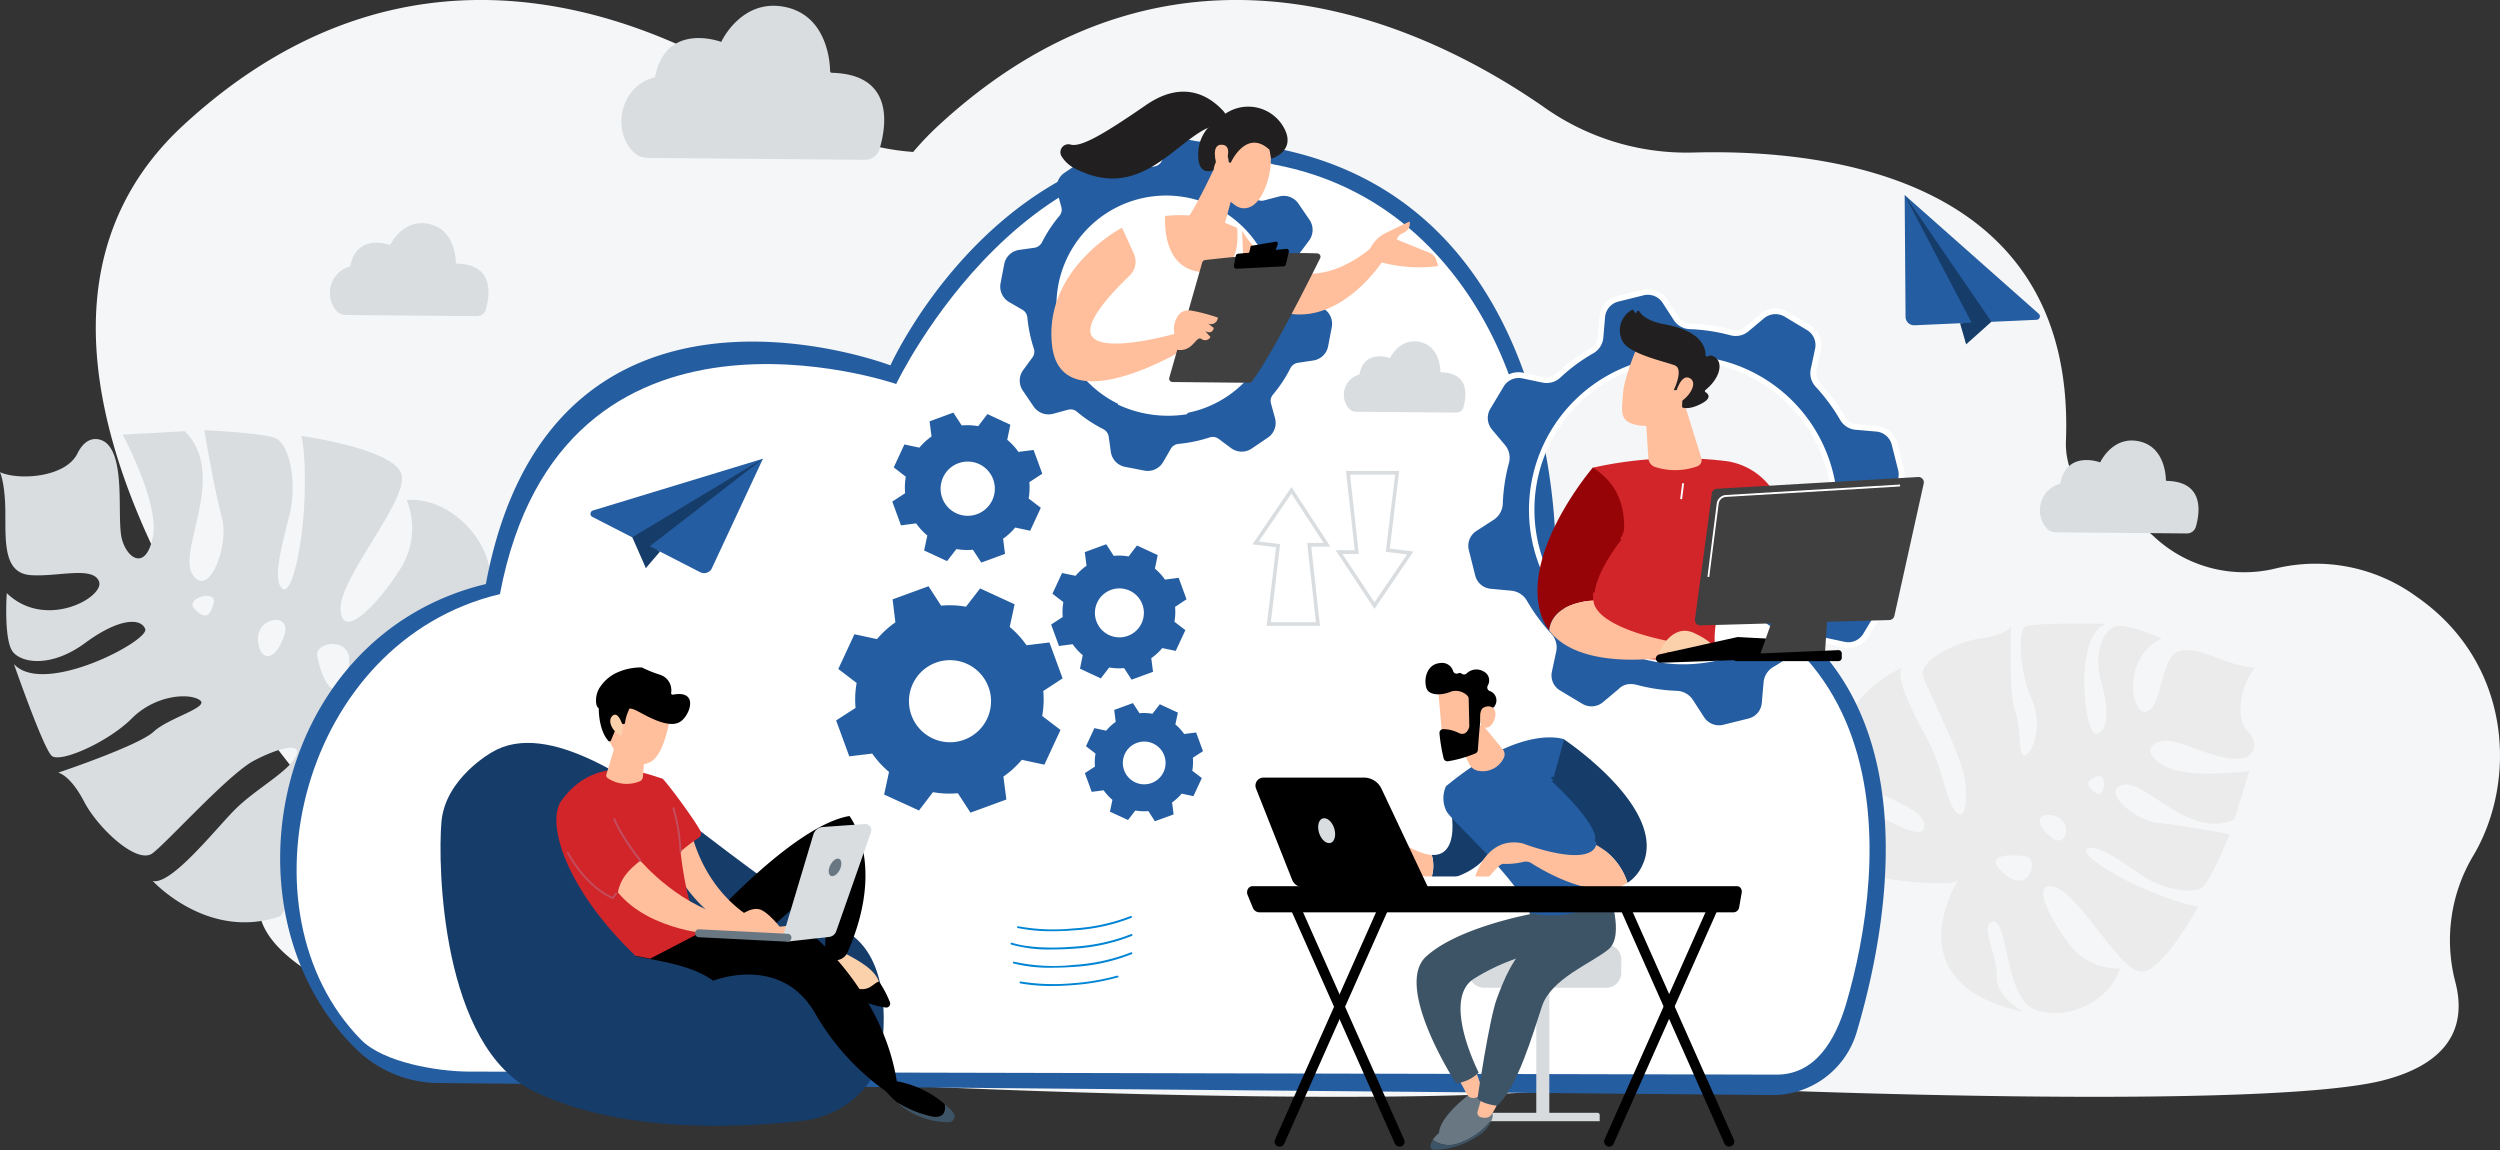 <svg xmlns="http://www.w3.org/2000/svg" width="439.116" height="202" viewBox="0 0 439.116 202">
  <rect x="0" y="0" width="439.116" height="202" fill="#333333" stroke="none"/>
  <g id="cloud-enablement" transform="translate(37.995 -0.042)">
    <path id="Path_6907" data-name="Path 6907" d="M313.128,94.247a23.2,23.2,0,0,0,21.4,5.647,30.037,30.037,0,0,1,24.652,4.863c17.01,11.721,17.772,32.585,10.13,45.493a28.968,28.968,0,0,0-3.227,22.186c1.748,6.566.291,13.939-12.393,17.3-25.638,6.835-166.331.09-184.3-2.958s-85.026-19.856-42.49-42.311c0,0-73.731-79.6-27.072-122.519,42.244-38.86,86.281-17.01,106.45-2.913a43.289,43.289,0,0,0,25.951,7.8c23.6-.65,67.254,4.37,65.484,50.6A13.605,13.605,0,0,0,307.324,91,14.459,14.459,0,0,1,313.128,94.247Z" transform="translate(-105.524 0)" fill="#f5f6f7"/>
    <path id="Path_7144" data-name="Path 7144" d="M313.128,94.247a23.2,23.2,0,0,0,21.4,5.647,30.037,30.037,0,0,1,24.652,4.863c17.01,11.721,17.772,32.585,10.13,45.493a28.968,28.968,0,0,0-3.227,22.186c1.748,6.566.291,13.939-12.393,17.3-25.638,6.835-166.331.09-184.3-2.958s-85.026-19.856-42.49-42.311c0,0-73.731-79.6-27.072-122.519,42.244-38.86,86.281-17.01,106.45-2.913a43.289,43.289,0,0,0,25.951,7.8c23.6-.65,67.254,4.37,65.484,50.6A13.605,13.605,0,0,0,307.324,91,14.459,14.459,0,0,1,313.128,94.247Z" transform="translate(27.168)" fill="#f5f6f7"/>
    <path id="Path_6908" data-name="Path 6908" d="M1175.341,514.723c4.034-.964,11.586,9.726,19.587,6.051l2.622-8.471s-10.981,1.546-15.172-1.031-1.681-4.549,1.3-4.236,10.533,4.549,13.693,2.622c0,0,2.488-1.546-.112-4.325s-.695-9.166,1.367-11.228c0,0-1.7.157-5.715-1.3s-7.956-3.227-9.547.291-1.838,8.74-4.213,8.807-3.922-9.569,3-12.886c0,0-6.208-2.8-8.2-2.084s-3.944,4.46-2.331,10.085.672,8.673-1.12,8.7-4.012-16.942,1.838-19.273c0,0-12.707-.269-14.119.493s-.964,8.2,1.031,12.55.583,8.919-.919,9.973-.807-5.02-1.927-7.732-.739-14.769-.739-14.769-.852,1.479-5.154,2.017-11.071,3.967-10.286,6.566,6.835,14.163,7.351,18.22.045,7.44-1.569,5.692-2.353-7.015-3.989-10.623-6.992-12.348-5.513-14.634c0,0-10.8,4.37-11.026,15.284a22.641,22.641,0,0,0,8.2,7.216c5,2.331,6.97,3.541,6.768,5.446s-3.631.269-6.678-1.277-10.264-4.975-10.869-7.508c0,0,.605,16.472,11.743,17.973,10.443,1.412,11.653.269,11.766.112-.359.583-11.362,18.309,11.519,23.173,0,0-4.908-2.577-4.751-6.275s-3.2-9.368-.583-9.592,1.995,13.245,7.239,15.4,13.2-1.165,14.948-7.171a10.692,10.692,0,0,1-8.7-4.056c-3.518-4.482-7.059-11.519-2.734-10.264s11.317,14.544,15.1,14.881,10.13-11.474,10.13-11.474-1.995-.022-8.247-2.555-12.819-6.678-11.183-7.575,5.76,2.129,9.524,4.684,9.592,3.608,11.048,1.681,4.415-8.9,4.415-8.9-8.628-1.636-12.617-1.995S1171.307,515.686,1175.341,514.723Zm-20.618,15.8c-4.236-3.474.381-3.72,3.541-3.227C1160.662,527.676,1158.958,534,1154.723,530.522Zm8.113-6.521c-2.846-2.241-2.6-4.1-.583-4.011,4.639.179,3.429,6.253.583,4.011Zm7.754-7.866c-1.614-1.121-1.95-1.972.09-2.846S1172.2,517.255,1170.59,516.135Z" transform="translate(-840.456 -376.828)" fill="#ebebeb"/>
    <path id="Path_6909" data-name="Path 6909" d="M33.762,295.314c-2.846-4.258,6.275-17.57-1.412-25.234l-10.914.605s6.521,12.012,5.311,17.973-4.527,3.877-5.446.314.74-14.119-2.869-16.942c0,0-2.869-2.2-4.953,1.995S3.172,278.752-.1,277.273c0,0,.919,1.9.941,7.171S.572,295.022,5.3,295.358s10.914-1.636,11.99,1.1-9.39,8.65-16.2,2.062c0,0-.583,8.382,1.121,10.376s6.858,2.644,12.662-1.636,9.726-4.482,10.533-2.443-17.839,11.9-23.06,6.163c0,0,5.154,14.791,6.634,16.113s9.905-2.4,14.074-6.566,10.062-4.5,11.922-3.227-5.446,3.093-8.09,5.558-16.763,7.194-16.763,7.194,2.084.359,4.549,5.087,9.323,11.093,12.012,9.076S40.1,330.229,44.587,327.9s8.583-3.272,7.239-.628-7.082,5.715-10.555,9.166-11.25,13.4-14.544,12.64c0,0,9.681,10.6,22.411,6.185,0,0,4.258-5.8,4.841-12.572s1.1-9.569,3.384-10.174c2.286-.583,1.86,4.079,1.389,8.27s-1.345,14.007-4.011,15.777c0,0,18.78-7.776,15.732-21.29-2.846-12.684-4.706-13.581-4.93-13.648.829.179,26.041,5.267,21.828-23.262,0,0-.852,6.768-5.222,8.18s-9.435,7.709-10.824,4.773,14.432-8,14.7-14.97-7.037-14.769-14.7-14.186a13.173,13.173,0,0,1-.941,11.81c-3.675,6.006-10.264,13.088-10.667,7.552S71.681,282.2,70.426,277.676s-17.615-6.768-17.615-6.768.829,2.331.583,10.623-2.219,17.7-3.944,16.158-.022-7.575,1.322-13.021.067-12.64-2.8-13.491S35.779,269.9,35.779,269.9s1.815,10.69,3.115,15.441S36.608,299.549,33.762,295.314Zm27.117,17.032c-2.2,6.387-4.482,1.143-5.244-2.712-.605-2.936,7.44-3.653,5.244,2.712Zm-11-6.566c-1.367,4.258-3.631,4.751-4.392,2.4-1.815-5.423,5.737-6.656,4.392-2.4ZM37.438,300.2c-.583,2.353-1.434,3.093-3.339,1.121s3.922-3.474,3.339-1.121Z" transform="translate(-37.895 -194.296)" fill="#d9dde0"/>
    <path id="Path_6910" data-name="Path 6910" d="M276.149,183.826a1.784,1.784,0,0,1-1.748-1.77c-.179-9.905-3.272-59.052-46.569-69.338-48.205-11.429-70.257,37.583-70.257,37.583S97.94,127.441,86.511,188.712c-37.4,8.964-47.107,57.8-22.792,81.664a20.906,20.906,0,0,0,14.455,5.984l234.19,2.107A15.41,15.41,0,0,0,327.29,267.44C334.6,242.766,344.188,185.44,276.149,183.826Z" transform="translate(-39.168 -86.084)" fill="#255da1"/>
    <path id="Path_6911" data-name="Path 6911" d="M296.711,204.388c-.964-.022-5.575.964-5.575,0,5.575-20.07-6.318-63.555-44.228-70.616-42.37-11.893-66.427,38.538-66.427,38.538s-58.779-20.3-69.6,36.91C75.851,217.511,64.336,265,86.5,287.5c3.877,3.944,13.243,5.538,18.778,5.583l229.717.533c6.88.067,10.412-5.9,12.362-12.493C354.237,257.638,360.2,205.912,296.711,204.388Z" transform="translate(-61.066 -104.821)" fill="#fff"/>
    <path id="Path_6912" data-name="Path 6912" d="M635.592,766.5a30.591,30.591,0,0,1-5.535-.448.168.168,0,0,1,.022-.336h.022a36.531,36.531,0,0,0,9.211.291,39.288,39.288,0,0,0,7.732-1.322.2.2,0,0,1,.224.112.157.157,0,0,1-.09.2h-.045a38.386,38.386,0,0,1-7.8,1.345C638.057,766.451,636.8,766.5,635.592,766.5Z" transform="translate(-488.813 -593.274)" fill="#0084d4"/>
    <path id="Path_6913" data-name="Path 6913" d="M631.583,749.128a25.9,25.9,0,0,1-6.79-.74.16.16,0,0,1-.112-.2h0a.16.16,0,0,1,.2-.112h0a32.055,32.055,0,0,0,10.4.56,33.055,33.055,0,0,0,10.13-2.2.171.171,0,1,1,.134.314,32.917,32.917,0,0,1-10.242,2.241C634.025,749.084,632.77,749.128,631.583,749.128Z" transform="translate(-484.759 -579.112)" fill="#0084d4"/>
    <path id="Path_6914" data-name="Path 6914" d="M630.141,734.828a24.494,24.494,0,0,1-7.149-.852.16.16,0,0,1-.112-.2.2.2,0,0,1,.2-.134h.022c2.376.784,6.409,1.053,10.8.695a33.057,33.057,0,0,0,10.13-2.2.171.171,0,1,1,.134.314,32.916,32.916,0,0,1-10.242,2.241C632.606,734.784,631.351,734.828,630.141,734.828Z" transform="translate(-483.362 -568.016)" fill="#0084d4"/>
    <path id="Path_6915" data-name="Path 6915" d="M634.121,720.606a28.756,28.756,0,0,1-6.028-.56.16.16,0,0,1-.112-.2.147.147,0,0,1,.179-.112,34.615,34.615,0,0,0,9.681.381,32.947,32.947,0,0,0,10.062-2.174.164.164,0,0,1,.224.09h0a.174.174,0,0,1-.067.224h0a32.878,32.878,0,0,1-10.174,2.2C636.586,720.561,635.331,720.606,634.121,720.606Z" transform="translate(-487.32 -556.999)" fill="#0084d4"/>
    <path id="Path_6916" data-name="Path 6916" d="M185.1,583.937s-8.2,4.527-8.875,12.214-.045,39.577,16.382,47.421,38.165,6.029,46.5,5.177,12.931-6.521,13.962-10.421,2.689-18.4-6.051-23.083S229.068,603.39,219.88,596.42,194.915,578.043,185.1,583.937Z" transform="translate(-136.68 -451.772)" fill="#163c6a"/>
    <path id="Path_6917" data-name="Path 6917" d="M472.488,741.2s-2.219.112-2.488,4.661a26.343,26.343,0,0,0,12.057,5.692c.515.09-.717-3.541-.919-4.034C480.264,745.167,477.44,743.665,472.488,741.2Z" transform="translate(-364.748 -575.06)" fill="#fad1ab"/>
    <path id="Path_6918" data-name="Path 6918" d="M368.544,657.013H373.2s14.32-15.822,23.71-17.413c0,0,6.544,8.337-.336,23.934a2.27,2.27,0,0,1-3.25,1.076,1.81,1.81,0,0,1-.74-.9l.56-13.312s-12.214,10.69-14.343,12.752S365.877,663.96,368.544,657.013Z" transform="translate(-285.702 -496.229)"/>
    <path id="Path_6919" data-name="Path 6919" d="M532.893,850.991a17.479,17.479,0,0,0-9.569-4.191l-1.524.941a15.465,15.465,0,0,0,2.734,2.936,19.659,19.659,0,0,0,6.23,2.51C532.8,853.433,533.095,852.223,532.893,850.991Z" transform="translate(-404.939 -656.995)"/>
    <path id="Path_6920" data-name="Path 6920" d="M481.138,761.153c-1.21.381-1.726,2.107-4.8.964a26.282,26.282,0,0,1-6.275-3.317c-.022.224-.045.448-.067.695,0,0,5.4,5.154,12.326,6.23a.684.684,0,0,0,.784-.583.665.665,0,0,0-.045-.359A18.232,18.232,0,0,0,481.138,761.153Z" transform="translate(-364.748 -588.716)"/>
    <path id="Path_6921" data-name="Path 6921" d="M543.838,865.87a12.987,12.987,0,0,0-1.479-1.457c.2,1.233-.09,2.465-2.129,2.2A19.151,19.151,0,0,1,534,864.1a13.428,13.428,0,0,0,9.076,3.474,1.043,1.043,0,0,0,1.008-1.053A.977.977,0,0,0,543.838,865.87Z" transform="translate(-414.405 -670.418)" fill="#3d5466"/>
    <path id="Path_6922" data-name="Path 6922" d="M338.29,732.3l21.85.247s12.483,10.331,14.724,26.063c0,0,.381,1.165-1.882,1.345a43.2,43.2,0,0,1-12.46-13.648c-6.028-10.667-17.973-5.849-17.973-5.849-3.922-2.824-9.48-3.406-13.648-4.348Z" transform="translate(-255.269 -568.155)"/>
    <path id="Path_6923" data-name="Path 6923" d="M359.694,653.8s2.353,11.788,13.872,16.449l4.1-.493.964,1.546-9.614.314a26.235,26.235,0,0,1-12.572-12.124C356.287,659.2,353.89,654.248,359.694,653.8Z" transform="translate(-276.158 -507.247)" fill="#ffbf9d"/>
    <path id="Path_6924" data-name="Path 6924" d="M291.946,632.014a63.642,63.642,0,0,1-3.25-14.343,31.44,31.44,0,0,1,3.182-2.42.868.868,0,0,0,.336-1.143c-.9-1.86-6.342-9.188-6.746-9.278-2.219-.56-11.295-4.863-17.682,3.877-2.734,3.765.538,15.306,13,27.274l2.577.493Z" transform="translate(-207.155 -468.049)" fill="#d22529"/>
    <path id="Path_6925" data-name="Path 6925" d="M319.044,674.6s7.44,8.807,16.942,10.085c0,0,2.465-2.241,4.28-1.434s4.325,4.325,4.325,4.325H332.4s-11.541-.4-17.3-7.4C315.548,677.737,316.938,676.258,319.044,674.6Z" transform="translate(-244.562 -523.386)" fill="#ffbf9d"/>
    <path id="Path_6926" data-name="Path 6926" d="M307.595,582.7l-1.614,5.423a.575.575,0,0,0,.224.672,5.988,5.988,0,0,0,5.625.56.908.908,0,0,0,.56-.762l.381-4.729Z" transform="translate(-237.46 -452.081)" fill="#ffbf9d"/>
    <path id="Path_6927" data-name="Path 6927" d="M318.557,550.3s-.807,5.625-2.958,7.351-6.365.426-7.8-3.81l2.824-7.239Z" transform="translate(-238.898 -424.071)" fill="#ffbf9d"/>
    <path id="Path_6928" data-name="Path 6928" d="M299.738,534.684a.284.284,0,0,0,.359-.179v-.045a7.324,7.324,0,0,1,.672-2.241s-.2-.74,1.86.381,5.177,2.757,7.015,1.771c1.793-.941,3.586-5.737-1.121-4.841a.3.3,0,0,1-.336-.224h0v-.067a2.87,2.87,0,0,0-1.86-3.182,20.621,20.621,0,0,1-3.264-1.308,10.189,10.189,0,0,0-4.176.815,6.974,6.974,0,0,0-3.051,2.451c-1.1,1.389-.961,3.465-.49,3.779a.3.3,0,0,1,.134.224c0,.717.112,3.855,1.681,5.625a.284.284,0,0,0,.4.022.19.19,0,0,0,.067-.112l1.21-2.891a.276.276,0,0,1,.336-.157Z" transform="translate(-228.303 -407.472)"/>
    <path id="Path_6929" data-name="Path 6929" d="M311.35,562.379s-.74-3-1.86-2.039.291,3.138,1.569,3.541Z" transform="translate(-239.893 -434.584)" fill="#fad1ab"/>
    <path id="Path_6930" data-name="Path 6930" d="M443.9,665.992l5.468-18.265a1.871,1.871,0,0,1,1.658-1.322l7.4-.515a1.051,1.051,0,0,1,1.121.964h0a1.378,1.378,0,0,1-.045.426l-6.118,17.435a1.5,1.5,0,0,1-1.3,1.008l-7.283.807Z" transform="translate(-344.497 -501.107)" fill="#d9dde0"/>
    <path id="Path_6931" data-name="Path 6931" d="M482.27,674.912c-.4.829-1.121,1.3-1.569,1.076s-.515-1.076-.09-1.9,1.121-1.3,1.569-1.076S482.673,674.083,482.27,674.912Z" transform="translate(-372.76 -522.107)" fill="#687782"/>
    <path id="Path_6932" data-name="Path 6932" d="M391.8,730.569h-.045l-15.508-.784a.686.686,0,0,1-.65-.74.673.673,0,0,1,.74-.65h0l15.508.784a.685.685,0,0,1,.672.717A.7.7,0,0,1,391.8,730.569Z" transform="translate(-291.499 -565.124)" fill="#687782"/>
    <path id="Path_6933" data-name="Path 6933" d="M359.292,640.714h0a.153.153,0,0,1-.157-.157h0a32.961,32.961,0,0,0-1.255-7.575.163.163,0,1,1,.314-.09h0a32.323,32.323,0,0,1,1.255,7.664C359.449,640.646,359.382,640.736,359.292,640.714Z" transform="translate(-277.75 -490.934)" fill="#c24e5f"/>
    <path id="Path_6934" data-name="Path 6934" d="M316.3,648.959a.194.194,0,0,1-.134-.067c-.022-.045-3.429-4.37-4.594-7.328a.184.184,0,0,1,.09-.224.164.164,0,0,1,.224.09h0c1.143,2.913,4.527,7.194,4.549,7.239a.17.17,0,0,1-.022.224h0C316.368,648.936,316.345,648.959,316.3,648.959Z" transform="translate(-241.818 -497.565)" fill="#c24e5f"/>
    <path id="Path_6935" data-name="Path 6935" d="M283.25,675.952l-.112-.045c-4.93-2.107-7.956-7.978-8-8.045a.174.174,0,0,1,.067-.224.182.182,0,0,1,.224.067h0c.022.067,2.958,5.737,7.709,7.844l.493-.695a.162.162,0,1,1,.269.179Z" transform="translate(-213.541 -517.97)" fill="#c24e5f"/>
    <path id="Path_6936" data-name="Path 6936" d="M349.167,183.5H339.8l1.648-13.816-4.151-.507,6.86-10.077,6.829,10.473H347.63Zm-8.635-.65h7.922l-1.537-13.927H349.8l-5.656-8.667-5.72,8.413,3.739.459Z" transform="translate(-155.308 -73.521)" fill="#d9dde0"/>
    <path id="Path_6937" data-name="Path 6937" d="M436.329,165.541,429.5,155.227h3.359L431.322,141.3h9.348l-1.648,13.642,4.151.507Zm-5.64-9.665,5.64,8.508,5.72-8.413-3.739-.459,1.648-13.562h-7.922l1.537,13.927Z" transform="translate(-232.9 -58.542)" fill="#d9dde0"/>
    <path id="Path_6938" data-name="Path 6938" d="M506.013,112.813a.69.69,0,0,1-.426-.134c-.314-.224-.65-.448-.986-.65a.764.764,0,0,1,.762-1.322l.045.022c.336.224.695.448,1.031.695a.756.756,0,0,1,.179,1.053A.735.735,0,0,1,506.013,112.813Z" transform="translate(-391.326 -85.798)" fill="#7d97f4"/>
    <rect id="Rectangle_1550" data-name="Rectangle 1550" width="2.286" height="24.696" transform="translate(231.849 171.81)" fill="#d7dbde"/>
    <path id="Path_6939" data-name="Path 6939" d="M1015.39,873.679H995.4v-1.12a.354.354,0,0,1,.359-.359h19.251a.393.393,0,0,1,.381.381Z" transform="translate(-772.403 -676.703)" fill="#d7dbde"/>
    <path id="Path_6940" data-name="Path 6940" d="M984.822,740.3h21.492a2.625,2.625,0,0,1,2.622,2.622v2.353a2.625,2.625,0,0,1-2.622,2.622H984.822a2.625,2.625,0,0,1-2.622-2.622v-2.353A2.611,2.611,0,0,1,984.822,740.3Z" transform="translate(-762.161 -574.362)" fill="#d7dbde"/>
    <path id="Path_6941" data-name="Path 6941" d="M964.113,853.32s-6.521,4.706-5.379,7.866c0,0,7.127-3.07,8-5.491s-.157-3.5-.157-3.5Z" transform="translate(-743.85 -661.185)" fill="#687782"/>
    <path id="Path_6942" data-name="Path 6942" d="M977.668,839.6l1.076,3.093a1.085,1.085,0,0,1-.4,1.255,2.943,2.943,0,0,1-.874.336,1.263,1.263,0,0,1-1.39-.627l-1.277-2.4Z" transform="translate(-756.419 -651.408)" fill="#ffbf9d"/>
    <path id="Path_6943" data-name="Path 6943" d="M961.9,715.8s-13.4,2.331-19.139,7.62,5.266,22.254,5.266,22.254a6.794,6.794,0,0,0,3.989-1.882s-6.544-12.729-.9-16.449a36.274,36.274,0,0,1,13.626-5.11l-2.712-6.006Z" transform="translate(-730.277 -555.353)" fill="#3d5466"/>
    <path id="Path_6944" data-name="Path 6944" d="M956.053,871.878c1.434-.672,5.491-3.5,6.185-3.63s1.86.672,1.86.672a1.8,1.8,0,0,1-.022,1.412,12.584,12.584,0,0,1-5.916,4.168,4.879,4.879,0,0,1-4.46-.628A6.139,6.139,0,0,1,956.053,871.878Z" transform="translate(-740.048 -673.624)" fill="#687782"/>
    <path id="Path_6945" data-name="Path 6945" d="M956.8,881.868a13.026,13.026,0,0,0,5.916-4.168,5.871,5.871,0,0,1-1.726,2.331,14.5,14.5,0,0,1-8.449,2.958c-.829-.134-.762-.9-.2-1.726A4.938,4.938,0,0,0,956.8,881.868Z" transform="translate(-738.667 -680.97)" fill="#3d5466"/>
    <path id="Path_6946" data-name="Path 6946" d="M992.515,858.343a11.241,11.241,0,0,1-1.3,2.51,1.251,1.251,0,0,1-1.053.583,2.7,2.7,0,0,1-.852-.112.794.794,0,0,1-.538-.986l.919-3.137Z" transform="translate(-767.232 -665.064)" fill="#ffbf9d"/>
    <path id="Path_6947" data-name="Path 6947" d="M1011.793,697.9s2.98,7.956,0,10.376-10.062,5.154-11.654,9.95-4.28,14.186-7.866,17.5c0,0-2.532-.246-3.474-1.255,0,0,2.062-13.984,3.406-17.57,1.165-3.115,2.891-7.6,6.208-10.085.941-.717.784-1.86.336-2.958l-.807-2.017Z" transform="translate(-767.282 -541.464)" fill="#3d5466"/>
    <path id="Path_6948" data-name="Path 6948" d="M952.612,642.478c4.975.291,3.429-7.664,3.339-7.978l7.575,5.356s-.4,4.258-6.7,6.5a7.706,7.706,0,0,1-4.325.314A6.869,6.869,0,0,0,952.612,642.478Z" transform="translate(-739.117 -492.272)" fill="#163c6a"/>
    <path id="Path_6949" data-name="Path 6949" d="M898.727,657.4a3.844,3.844,0,0,1,3.967,0c2.488,1.614,4.325,2.308,5.67,2.4a6.793,6.793,0,0,1-.112,4.168,10.758,10.758,0,0,1-5.648-3.653.885.885,0,0,0-1.233-.135c-.381.314-.762.717-.695,1.165.134.874-.874,1.143-.941.829a13.977,13.977,0,0,1,.336-2.174l-2.8,2.8a1.364,1.364,0,0,1-1.77,0S896.889,658.677,898.727,657.4Z" transform="translate(-694.891 -509.592)" fill="#ffbf9d"/>
    <path id="Path_6950" data-name="Path 6950" d="M983.237,578.313s-7.261-2.913-20.752,8.247a5.085,5.085,0,0,0,.112,4.415c1.233,2.084,12.953,12.214,14.567,17.816a16.6,16.6,0,0,0,14.208-3.115S990.723,590.056,983.237,578.313Z" transform="translate(-746.503 -448.411)" fill="#245da1"/>
    <path id="Path_6951" data-name="Path 6951" d="M976.018,568l3.563,4.325a1.4,1.4,0,0,1,.179,1.524,4.075,4.075,0,0,1-4.28,2.286,2.223,2.223,0,0,1-1.793-1.233l-2.488-5.154Z" transform="translate(-753.626 -440.675)" fill="#ffbf9d"/>
    <path id="Path_6952" data-name="Path 6952" d="M1055.187,598.133c.852-3.429-7.687-11.071-7.687-11.071l2.062-7.463s18.444,12.259,13.738,22.119a7.211,7.211,0,0,1-2.6,3.07A11.452,11.452,0,0,0,1055.187,598.133Z" transform="translate(-812.827 -449.676)" fill="#163c6a"/>
    <path id="Path_6953" data-name="Path 6953" d="M1054.478,620.263a.215.215,0,0,0,.2-.157c.852-3.518-7.4-10.959-7.754-11.273a.211.211,0,0,0-.291.022.183.183,0,0,0,.022.269c.09.067,8.426,7.6,7.62,10.869a.206.206,0,0,0,.157.246h0Z" transform="translate(-812.118 -472.321)" fill="#163c6a"/>
    <path id="Path_6954" data-name="Path 6954" d="M994.616,660.435s10.107,3.922,12.595.964a1.9,1.9,0,0,0,.336-.672,11.452,11.452,0,0,1,5.513,6.656c-5.311,3.406-14.41-1.882-16.875-3.451a1.831,1.831,0,0,0-1.367-.247,12.383,12.383,0,0,1-3.474.359c-1.3-.2-3.138,4.37-5.244,2.958C986.1,666.978,987.915,659.045,994.616,660.435Z" transform="translate(-765.187 -512.268)" fill="#ffbf9d"/>
    <path id="Path_6955" data-name="Path 6955" d="M957.994,535.913c-.045.135.829,9.614.829,9.614l5.4-.6.493-9.1C964.74,535.8,958.6,533.583,957.994,535.913Z" transform="translate(-743.379 -414.953)" fill="#ffbf9d"/>
    <path id="Path_6956" data-name="Path 6956" d="M955.651,525.906l.112,4.818a.5.5,0,0,1-.022.179c-.09.359-.516,1.591-1.748,1.1a6.25,6.25,0,0,0-2.913-.717.684.684,0,0,0-.56.717,29.57,29.57,0,0,0,.74,4.437.69.69,0,0,0,.762.493,21.641,21.641,0,0,0,4.841-1.39.7.7,0,0,0,.4-.56c.09-1.21.336-4.863.56-5.872.224-.941,1.457-1.389,1.995-1.546a.6.6,0,0,0,.4-.336,1.735,1.735,0,0,0-.9-2.644.674.674,0,0,1-.336-.9h0v-.022a1.751,1.751,0,0,0-.717-2.51,2.46,2.46,0,0,0-3,.381.675.675,0,0,1-.852,0,.542.542,0,0,0-.605-.045.641.641,0,0,1-.874-.359l-.022-.045a2,2,0,0,0-2.2-1.412c-2.4.157-2.958,2.734-2.51,4.325s3.048,1.3,4.415.672a2.887,2.887,0,0,1,2.734.672A.914.914,0,0,1,955.651,525.906Z" transform="translate(-735.679 -403.176)"/>
    <path id="Path_6957" data-name="Path 6957" d="M991.082,557.246s-.672-2.824.4-3.384,2.51-.045,1.972,1.882C992.762,558.142,991.082,557.246,991.082,557.246Z" transform="translate(-768.891 -429.54)" fill="#ffbf9d"/>
    <path id="Path_6958" data-name="Path 6958" d="M923.951,688.827h-.045l-21.223-.022a.954.954,0,0,1-.09-1.9h.09l21.223.022a.966.966,0,0,1,.941.964.955.955,0,0,1-.9.941Z" transform="translate(-699.698 -532.929)" fill="#fff"/>
    <path id="Path_6959" data-name="Path 6959" d="M816.149,609.5h17.682a3.4,3.4,0,0,1,3.048,1.927l8.18,17.323H823.1a2.065,2.065,0,0,1-1.9-1.3l-6.342-16.024a1.413,1.413,0,0,1,.807-1.838A1.615,1.615,0,0,1,816.149,609.5Z" transform="translate(-632.236 -472.875)"/>
    <path id="Path_6960" data-name="Path 6960" d="M866.748,643.09c.381,1.188.09,2.353-.627,2.577s-1.636-.538-2.017-1.726-.112-2.353.627-2.577S866.367,641.9,866.748,643.09Z" transform="translate(-670.397 -497.568)" fill="#d9dde0"/>
    <path id="Path_6961" data-name="Path 6961" d="M830.7,746.9a1.016,1.016,0,0,1-.359-.067.849.849,0,0,1-.471-1.121h0v-.022l18.713-42.109a.878.878,0,0,1,1.165-.448.851.851,0,0,1,.471,1.1h0v.022L831.51,746.359A.91.91,0,0,1,830.7,746.9Z" transform="translate(-643.922 -545.461)"/>
    <path id="Path_6962" data-name="Path 6962" d="M859.9,746.974a.922.922,0,0,1-.829-.515l-18.713-42.087a.846.846,0,0,1,.448-1.12h0l.022-.022a.878.878,0,0,1,1.165.448l18.713,42.109a.866.866,0,0,1-.448,1.121h-.022C860.151,746.93,860.016,746.952,859.9,746.974Z" transform="translate(-652.057 -545.538)"/>
    <path id="Path_6963" data-name="Path 6963" d="M1088.969,746.9a1.014,1.014,0,0,1-.359-.067.879.879,0,0,1-.493-1.121h0v-.022l18.713-42.109a.878.878,0,0,1,1.165-.448.851.851,0,0,1,.471,1.1h0v.022l-18.713,42.087A.852.852,0,0,1,1088.969,746.9Z" transform="translate(-844.301 -545.461)"/>
    <path id="Path_6964" data-name="Path 6964" d="M1118.293,746.974a.922.922,0,0,1-.829-.515l-18.69-42.109a.865.865,0,0,1,.448-1.12h.022a.878.878,0,0,1,1.165.448l18.713,42.109a.866.866,0,0,1-.448,1.121h-.022C1118.539,746.93,1118.427,746.952,1118.293,746.974Z" transform="translate(-852.559 -545.538)"/>
    <path id="Path_6965" data-name="Path 6965" d="M895.1,695.72a1.083,1.083,0,0,0-.179-.784.817.817,0,0,0-.65-.336H809.175a.935.935,0,0,0-.807.493,1.19,1.19,0,0,0-.067,1.031l.919,2.241a1.255,1.255,0,0,0,1.165.829h83.3a1.029,1.029,0,0,0,.964-.9Z" transform="translate(-627.167 -538.904)"/>
    <g id="Group_3265" data-name="Group 3265" transform="translate(137.696 16.144)">
      <path id="Path_6966" data-name="Path 6966" d="M726.526,90.067l-2.344-1.349a2.2,2.2,0,0,1-1.106-1.747,22.9,22.9,0,0,0-1.106-5.307,2.232,2.232,0,0,1,.332-2.034l1.614-2.167a2.656,2.656,0,0,0,.066-3.1l-1.9-2.808a2.671,2.671,0,0,0-2.9-1.084l-2.609.708a2.2,2.2,0,0,1-2.012-.442,24.819,24.819,0,0,0-4.533-3.007,2.29,2.29,0,0,1-1.216-1.658l-.376-2.676a2.655,2.655,0,0,0-2.123-2.233l-3.339-.641a2.646,2.646,0,0,0-2.808,1.283l-1.349,2.344a2.2,2.2,0,0,1-1.747,1.106,24.1,24.1,0,0,0-5.307,1.106,2.17,2.17,0,0,1-2.034-.332l-2.167-1.614a2.657,2.657,0,0,0-3.1-.066l-2.808,1.9a2.659,2.659,0,0,0-1.083,2.9l.685,2.609a2.2,2.2,0,0,1-.442,2.012,23.621,23.621,0,0,0-2.985,4.533,2.29,2.29,0,0,1-1.659,1.216L673.5,79.9a2.628,2.628,0,0,0-2.233,2.145l-.641,3.339a2.646,2.646,0,0,0,1.283,2.808l2.344,1.349a2.2,2.2,0,0,1,1.106,1.747,24.108,24.108,0,0,0,1.106,5.307,2.232,2.232,0,0,1-.332,2.034l-1.614,2.167a2.657,2.657,0,0,0-.066,3.1l1.9,2.808a2.657,2.657,0,0,0,2.919,1.084l2.609-.708a2.205,2.205,0,0,1,2.012.442,23.621,23.621,0,0,0,4.533,2.985,2.29,2.29,0,0,1,1.216,1.658l.376,2.676a2.628,2.628,0,0,0,2.145,2.233l3.339.641a2.643,2.643,0,0,0,2.808-1.283l1.327-2.344a2.2,2.2,0,0,1,1.747-1.106,22.9,22.9,0,0,0,5.307-1.106,2.232,2.232,0,0,1,2.034.332l2.167,1.614a2.657,2.657,0,0,0,3.1.066l2.808-1.9a2.659,2.659,0,0,0,1.084-2.9l-.708-2.609a2.205,2.205,0,0,1,.442-2.012,23.619,23.619,0,0,0,2.985-4.533,2.29,2.29,0,0,1,1.658-1.216l2.676-.376a2.628,2.628,0,0,0,2.233-2.145l.641-3.317A2.661,2.661,0,0,0,726.526,90.067ZM697.492,108.8A19.746,19.746,0,1,1,718.9,90.863,19.767,19.767,0,0,1,697.492,108.8Z" transform="translate(-670.106 -51.624)" fill="#245da1"/>
      <path id="Path_6967" data-name="Path 6967" d="M694.339,116.512a2.745,2.745,0,0,1-.6-.066L690.4,115.8a3.122,3.122,0,0,1-2.521-2.654l-.376-2.676a1.8,1.8,0,0,0-.951-1.3,23.9,23.9,0,0,1-4.622-3.052,1.694,1.694,0,0,0-1.57-.354l-2.609.708a3.166,3.166,0,0,1-3.427-1.26l-1.9-2.808a3.121,3.121,0,0,1,.088-3.649l1.592-2.167A1.717,1.717,0,0,0,674.349,95a25.111,25.111,0,0,1-1.128-5.418,1.757,1.757,0,0,0-.862-1.371l-2.322-1.349a3.136,3.136,0,0,1-1.526-3.317l.641-3.339a3.122,3.122,0,0,1,2.654-2.521l2.676-.376a1.8,1.8,0,0,0,1.3-.951,23.9,23.9,0,0,1,3.052-4.622,1.7,1.7,0,0,0,.354-1.57l-.708-2.609a3.12,3.12,0,0,1,1.283-3.427l2.808-1.9a3.121,3.121,0,0,1,3.649.088l2.167,1.614a1.717,1.717,0,0,0,1.592.243,25.391,25.391,0,0,1,5.418-1.128,1.757,1.757,0,0,0,1.371-.862l1.349-2.344a3.136,3.136,0,0,1,3.317-1.526l3.339.641a3.123,3.123,0,0,1,2.521,2.654l.376,2.676a1.8,1.8,0,0,0,.951,1.3,23.9,23.9,0,0,1,4.622,3.052,1.694,1.694,0,0,0,1.57.354l2.609-.685a3.119,3.119,0,0,1,3.427,1.283l1.924,2.808a3.157,3.157,0,0,1-.088,3.671l-1.614,2.167a1.717,1.717,0,0,0-.243,1.592,25.389,25.389,0,0,1,1.128,5.418,1.685,1.685,0,0,0,.862,1.349l2.344,1.349a3.136,3.136,0,0,1,1.526,3.317l-.641,3.339a3.122,3.122,0,0,1-2.653,2.521l-2.676.4a1.8,1.8,0,0,0-1.3.951,23.9,23.9,0,0,1-3.052,4.622,1.694,1.694,0,0,0-.354,1.57l.708,2.587a3.12,3.12,0,0,1-1.283,3.427l-2.808,1.9a3.121,3.121,0,0,1-3.649-.088l-2.167-1.614a1.718,1.718,0,0,0-1.592-.243,25.308,25.308,0,0,1-5.44,1.128,1.757,1.757,0,0,0-1.371.862l-1.349,2.344A3.147,3.147,0,0,1,694.339,116.512ZM680.784,104.77a2.662,2.662,0,0,1,1.747.641,22.673,22.673,0,0,0,4.445,2.919,2.721,2.721,0,0,1,1.482,2.034l.376,2.676a2.186,2.186,0,0,0,1.747,1.835l3.339.641a2.168,2.168,0,0,0,2.3-1.061l1.349-2.344a2.738,2.738,0,0,1,2.123-1.349,23.114,23.114,0,0,0,5.2-1.084,2.686,2.686,0,0,1,2.477.4l2.167,1.614a2.2,2.2,0,0,0,2.521.066l2.808-1.9a2.177,2.177,0,0,0,.885-2.366l-.708-2.609a2.741,2.741,0,0,1,.553-2.455A22.515,22.515,0,0,0,718.508,98a2.721,2.721,0,0,1,2.034-1.482l2.676-.376a2.186,2.186,0,0,0,1.835-1.747l.641-3.339a2.168,2.168,0,0,0-1.061-2.3l-2.344-1.349a2.738,2.738,0,0,1-1.349-2.123,23.512,23.512,0,0,0-1.061-5.219,2.686,2.686,0,0,1,.4-2.477l1.614-2.167a2.2,2.2,0,0,0,.066-2.521l-1.9-2.808a2.177,2.177,0,0,0-2.366-.884l-2.609.708a2.74,2.74,0,0,1-2.455-.553,22.831,22.831,0,0,0-4.467-2.919,2.721,2.721,0,0,1-1.482-2.034l-.376-2.676a2.186,2.186,0,0,0-1.747-1.835l-3.339-.6a2.187,2.187,0,0,0-2.3,1.039l-1.349,2.344a2.738,2.738,0,0,1-2.123,1.349,23.114,23.114,0,0,0-5.2,1.084,2.686,2.686,0,0,1-2.477-.4L685.6,63.11a2.2,2.2,0,0,0-2.521-.066l-2.786,1.9a2.177,2.177,0,0,0-.885,2.366l.708,2.609a2.74,2.74,0,0,1-.553,2.455,22.673,22.673,0,0,0-2.919,4.445,2.721,2.721,0,0,1-2.034,1.482l-2.676.376a2.186,2.186,0,0,0-1.835,1.747l-.641,3.339a2.168,2.168,0,0,0,1.061,2.3l2.344,1.349a2.738,2.738,0,0,1,1.349,2.123,23.118,23.118,0,0,0,1.084,5.2,2.686,2.686,0,0,1-.4,2.477l-1.614,2.167a2.2,2.2,0,0,0-.066,2.521l1.9,2.808a2.177,2.177,0,0,0,2.366.885l2.609-.708a2.466,2.466,0,0,1,.685-.111Zm16.806,2.875a16.189,16.189,0,0,1-1.791-.088h0a20.119,20.119,0,1,1,1.791.088Zm-1.7-1.039a19.269,19.269,0,1,0-17.491-20.9,19.294,19.294,0,0,0,17.491,20.9Z" transform="translate(-668.457 -49.897)" fill="#245da1"/>
      <path id="Path_6968" data-name="Path 6968" d="M762.63,120.839c-.487.2,2.388,18.84-.73,31.068a20.813,20.813,0,0,0,12.118,1.7s10.769-16.5,11.078-18.486c.332-2.255-1.393-13.776-1.393-13.776S774.571,115.665,762.63,120.839Z" transform="translate(-741.237 -96.947)" fill="#fff"/>
      <path id="Path_6969" data-name="Path 6969" d="M806.292,128.568c5.572.2,6.015-4.6,5.705-7.784a23.5,23.5,0,0,0-12.648-2.1C799.238,121.425,799.592,128.347,806.292,128.568Z" transform="translate(-770.394 -96.847)" fill="#ffbf9d"/>
      <path id="Path_6970" data-name="Path 6970" d="M821.91,81.6s-2.764,5.86-4.378,8.314a1.7,1.7,0,0,0,.332,2.233,6.228,6.228,0,0,0,3.958,1.26,1.8,1.8,0,0,0,1.747-1.327l1.813-6.678Z" transform="translate(-784.353 -68.078)" fill="#ffbf9d"/>
      <path id="Path_6971" data-name="Path 6971" d="M860.5,130.9s8.16,14.882,22.865,2.9l1.681,2.654s-10.791,16.629-24.059,5.086Z" transform="translate(-818.034 -106.477)" fill="#ffbf9d"/>
      <path id="Path_6972" data-name="Path 6972" d="M973.386,130.411a2.071,2.071,0,0,0-1.216-1.327l-5.683-2.3s-.088-.73,1.194-1.238a1.742,1.742,0,0,0,1-1.946s-1.769.8-4.334,2.079a6.011,6.011,0,0,0-2.742,2.985l1.459,1.924a25.819,25.819,0,0,0,10.636.84Z" transform="translate(-896.778 -100.791)" fill="#ffbf9d"/>
      <path id="Path_6973" data-name="Path 6973" d="M721.48,128.5s-13.82,7.165-12.295,20.675,22.467,1.106,22.467,1.106l-.509-3.251s-12.825,3.715-14.948.531c-1.57-2.344,3.693-7.85,6.59-10.614a3.446,3.446,0,0,0,.752-3.936Z" transform="translate(-700.088 -104.607)" fill="#ffbf9d"/>
      <path id="Path_6974" data-name="Path 6974" d="M802.622,170.429l5.793-20.255a.6.6,0,0,1,.509-.42c1.061-.133,4.091-.464,7.607-.774a87.664,87.664,0,0,1,12.1-.4.6.6,0,0,1,.553.641.426.426,0,0,1-.066.221c-1.68,3.383-8.536,17.137-11.985,21.626a.587.587,0,0,1-.487.243l-13.444-.133a.6.6,0,0,1-.6-.6h0A.376.376,0,0,1,802.622,170.429Z" transform="translate(-772.937 -120.178)" fill="#404040"/>
      <path id="Path_6975" data-name="Path 6975" d="M866.586,140.3l4.2-.708a.334.334,0,0,1,.354.243v.155l-.42,1.26a.282.282,0,0,1-.243.2l-4.047.531a.3.3,0,0,1-.332-.265h0V141.6l.265-1.106A.2.2,0,0,1,866.586,140.3Z" transform="translate(-822.395 -113.243)"/>
      <path id="Path_6976" data-name="Path 6976" d="M854,148.3l.354-1.813a.424.424,0,0,1,.376-.332l8.491-.862a.4.4,0,0,1,.442.376h0v.133l-.531,2.256a.4.4,0,0,1-.376.31l-8.292.42a.419.419,0,0,1-.442-.4h0A.133.133,0,0,1,854,148.3Z" transform="translate(-812.971 -117.686)"/>
      <path id="Path_6977" data-name="Path 6977" d="M807.008,201.113s-.818-3.317-.487-4.511.951-2.7,3.052-2.366a32.446,32.446,0,0,1,4.577,1.216,1.21,1.21,0,0,1-1.725,1.039l1,.774s-.133,1.238-1.5.575l.929,1.017a1.058,1.058,0,0,1-1.57.354C810.28,198.548,809.838,201.533,807.008,201.113Z" transform="translate(-775.93 -155.771)" fill="#ffbf9d"/>
      <path id="Path_6978" data-name="Path 6978" d="M847.356,54.363s1.282,2.963-.221,7.474-3.98,4.887-5.528,3.781a8.861,8.861,0,0,1-3.826-7.187C837.538,54.341,845.587,50.626,847.356,54.363Z" transform="translate(-800.334 -45.662)" fill="#ffbf9d"/>
      <path id="Path_6979" data-name="Path 6979" d="M831.405,42.165s2.72-6.1,6.811-2.3l.31,1.57s3.892-1.106,2.609-4.622a7.136,7.136,0,0,0-10.061-3.649c-4.157,2.278-5.572,4.975-5.351,8.182s2.631,2.1,2.631,2.1.464-2.366,1.592-2.786,1.106,1.371,1.106,1.371Z" transform="translate(-790.929 -29.66)" fill="#211f1f"/>
      <path id="Path_6980" data-name="Path 6980" d="M840.757,65.836s1.415-3.118-.575-3.251-1.172,3.007-.774,4.157Z" transform="translate(-801.21 -53.265)" fill="#ffbf9d"/>
      <path id="Path_6981" data-name="Path 6981" d="M744.033,26.233a1.394,1.394,0,0,0,.8-2.344c-2.432-2.676-7.054-5.617-13.621-1.084-7.408,5.108-11.388,7.43-13.223,6.943a1.4,1.4,0,0,0-1.659,1.968,5.915,5.915,0,0,0,2.831,2.432C731.274,40.12,737.51,27.029,744.033,26.233Z" transform="translate(-705.614 -20.451)" fill="#211f1f"/>
    </g>
    <g id="Group_3264" data-name="Group 3264" transform="translate(218.895 50.828)">
      <path id="Path_6982" data-name="Path 6982" d="M1034.014,191.192l-2.331-2.779a2.976,2.976,0,0,1-.583-2.712,31.569,31.569,0,0,0,1.076-7.239,2.964,2.964,0,0,1,1.367-2.42l3.048-1.972a3.582,3.582,0,0,0,1.524-3.877l-1.1-4.437a3.582,3.582,0,0,0-3.16-2.712l-3.631-.314a2.958,2.958,0,0,1-2.331-1.5,31.03,31.03,0,0,0-4.348-5.894,2.994,2.994,0,0,1-.762-2.667l.762-3.563a3.623,3.623,0,0,0-1.658-3.832l-3.944-2.376a3.613,3.613,0,0,0-4.168.314L1011,145.542a2.976,2.976,0,0,1-2.712.583,31.572,31.572,0,0,0-7.239-1.076,2.964,2.964,0,0,1-2.42-1.367l-1.972-3.048a3.548,3.548,0,0,0-3.877-1.524l-4.437,1.1a3.582,3.582,0,0,0-2.712,3.16l-.314,3.63a2.959,2.959,0,0,1-1.5,2.331,32.02,32.02,0,0,0-5.894,4.348,2.994,2.994,0,0,1-2.667.762l-3.563-.762a3.589,3.589,0,0,0-3.832,1.658l-2.353,3.922a3.613,3.613,0,0,0,.314,4.168l2.331,2.779a2.977,2.977,0,0,1,.583,2.712,31.562,31.562,0,0,0-1.076,7.239,2.964,2.964,0,0,1-1.367,2.42l-3.048,1.972a3.581,3.581,0,0,0-1.524,3.877l1.1,4.437A3.608,3.608,0,0,0,966,191.573l3.631.314a2.958,2.958,0,0,1,2.331,1.5,32.03,32.03,0,0,0,4.348,5.894,2.994,2.994,0,0,1,.762,2.667l-.807,3.608a3.589,3.589,0,0,0,1.658,3.832l3.922,2.353a3.614,3.614,0,0,0,4.168-.314l2.779-2.353a2.977,2.977,0,0,1,2.712-.583,31.754,31.754,0,0,0,7.239,1.076,2.964,2.964,0,0,1,2.42,1.367l1.972,3.07a3.582,3.582,0,0,0,3.877,1.524l4.437-1.1a3.581,3.581,0,0,0,2.712-3.16l.314-3.63a2.959,2.959,0,0,1,1.5-2.331,32.023,32.023,0,0,0,5.894-4.348,2.994,2.994,0,0,1,2.667-.762l3.563.762a3.589,3.589,0,0,0,3.832-1.658l2.353-3.922A3.536,3.536,0,0,0,1034.014,191.192Zm-45.493,10.219A26.646,26.646,0,1,1,1024,188.7a26.626,26.626,0,0,1-35.476,12.707Z" transform="translate(-961.125 -138.54)" fill="#245da1"/>
      <path id="Path_6983" data-name="Path 6983" d="M1004.511,214.552a4.08,4.08,0,0,1-3.429-1.86l-1.972-3.048a2.5,2.5,0,0,0-2.039-1.143,32.559,32.559,0,0,1-7.351-1.1,2.445,2.445,0,0,0-2.264.493l-2.779,2.331a4.048,4.048,0,0,1-4.729.359l-3.922-2.353a4.037,4.037,0,0,1-1.883-4.348l.762-3.541a2.5,2.5,0,0,0-.628-2.241,31.984,31.984,0,0,1-4.415-5.984,2.486,2.486,0,0,0-1.95-1.255l-3.63-.314a4.081,4.081,0,0,1-3.608-3.093l-1.1-4.437a4.082,4.082,0,0,1,1.748-4.415l3.048-1.972a2.5,2.5,0,0,0,1.143-2.039,32.565,32.565,0,0,1,1.1-7.351,2.543,2.543,0,0,0-.471-2.286l-2.331-2.779a4.085,4.085,0,0,1-.359-4.729l2.353-3.922a4.07,4.07,0,0,1,4.348-1.882l3.563.762a2.5,2.5,0,0,0,2.241-.628,31.981,31.981,0,0,1,5.984-4.415,2.487,2.487,0,0,0,1.255-1.95l.314-3.63a4.081,4.081,0,0,1,3.093-3.608l4.437-1.1a4.082,4.082,0,0,1,4.415,1.748l1.972,3.048a2.5,2.5,0,0,0,2.039,1.143,32.56,32.56,0,0,1,7.351,1.1,2.445,2.445,0,0,0,2.263-.493l2.779-2.331a4.048,4.048,0,0,1,4.729-.359l3.922,2.353a4.037,4.037,0,0,1,1.882,4.348l-.762,3.563a2.5,2.5,0,0,0,.628,2.241,31.989,31.989,0,0,1,4.415,5.984,2.487,2.487,0,0,0,1.95,1.255l3.631.314a4.081,4.081,0,0,1,3.608,3.093l1.1,4.437a4.061,4.061,0,0,1-1.748,4.415l-3.048,1.972a2.56,2.56,0,0,0-1.143,2.039,32.564,32.564,0,0,1-1.1,7.351,2.508,2.508,0,0,0,.493,2.263l2.331,2.779a4.051,4.051,0,0,1,.359,4.729l-2.353,3.922a4.07,4.07,0,0,1-4.348,1.882l-3.563-.762a2.5,2.5,0,0,0-2.241.627,31.981,31.981,0,0,1-5.984,4.415,2.487,2.487,0,0,0-1.255,1.95l-.314,3.631a4.105,4.105,0,0,1-3.093,3.608l-4.437,1.1A5.341,5.341,0,0,1,1004.511,214.552Zm-15.463-8.225a4.124,4.124,0,0,1,.919.112,32.057,32.057,0,0,0,7.127,1.076,3.521,3.521,0,0,1,2.824,1.591l1.972,3.048a3.113,3.113,0,0,0,3.362,1.322l4.437-1.1a3.081,3.081,0,0,0,2.331-2.734l.314-3.631a3.5,3.5,0,0,1,1.748-2.712,32.874,32.874,0,0,0,5.8-4.28,3.521,3.521,0,0,1,3.115-.874l3.563.762a3.075,3.075,0,0,0,3.294-1.434l2.353-3.922a3.142,3.142,0,0,0-.269-3.586l-2.331-2.779a3.5,3.5,0,0,1-.672-3.16,32.057,32.057,0,0,0,1.076-7.127,3.522,3.522,0,0,1,1.591-2.824l3.048-1.972a3.081,3.081,0,0,0,1.322-3.339l-1.121-4.46a3.081,3.081,0,0,0-2.734-2.331l-3.631-.314a3.5,3.5,0,0,1-2.712-1.748,32.88,32.88,0,0,0-4.281-5.8,3.521,3.521,0,0,1-.874-3.115l.762-3.563a3.075,3.075,0,0,0-1.434-3.294l-3.922-2.353a3.142,3.142,0,0,0-3.586.269l-2.779,2.331a3.5,3.5,0,0,1-3.16.672,32.057,32.057,0,0,0-7.127-1.076,3.484,3.484,0,0,1-2.8-1.569l-1.972-3.048a3.081,3.081,0,0,0-3.339-1.322l-4.437,1.1a3.081,3.081,0,0,0-2.331,2.734l-.314,3.63a3.5,3.5,0,0,1-1.748,2.712,30.789,30.789,0,0,0-5.8,4.28,3.521,3.521,0,0,1-3.115.874l-3.541-.74a3.075,3.075,0,0,0-3.294,1.434l-2.353,3.922a3.142,3.142,0,0,0,.269,3.586l2.331,2.779a3.5,3.5,0,0,1,.672,3.16,32.057,32.057,0,0,0-1.076,7.127,3.521,3.521,0,0,1-1.591,2.824l-3.048,1.972a3.1,3.1,0,0,0-1.322,3.362l1.12,4.46a3.081,3.081,0,0,0,2.734,2.331l3.608.336a3.576,3.576,0,0,1,2.734,1.748,31.805,31.805,0,0,0,4.28,5.8,3.521,3.521,0,0,1,.874,3.115l-.762,3.563a3.075,3.075,0,0,0,1.434,3.294l3.922,2.353a3.142,3.142,0,0,0,3.586-.269l2.779-2.331a2.856,2.856,0,0,1,2.174-.874Zm9.144-3.474a27.059,27.059,0,0,1-11.542-2.6h0a27.107,27.107,0,1,1,11.542,2.6Zm-11.116-3.474a26.15,26.15,0,1,0-12.505-34.826h0a26.2,26.2,0,0,0,12.505,34.826Z" transform="translate(-959.457 -136.957)" fill="#fff"/>
      <path id="Path_6984" data-name="Path 6984" d="M1056.4,271.03a68.861,68.861,0,0,1,23.509-1.143,11.787,11.787,0,0,1,8.247,5.356c3.294,5.222,7.978,14.544,6.992,24.271l-5.2,1.277s-3.586-11.541-7.62-16.225c0,0-4.774,10.892-4.527,16.875,0,.179.022.336.022.493.538,5.849-22.926,1.1-22.926,1.1Z" transform="translate(-1033.511 -239.668)" fill="#d22529"/>
      <path id="Path_6985" data-name="Path 6985" d="M1102.8,218.2l.515,8.113a1.731,1.731,0,0,0,1.21,1.591,11.494,11.494,0,0,0,7.463-.157,1.18,1.18,0,0,0,.627-1.434l-3.854-12.415Z" transform="translate(-1070.676 -196.657)" fill="#ffbf9d"/>
      <path id="Path_6986" data-name="Path 6986" d="M1087.285,180.6s-2.465,5.67-2.644,8.628-.807,4.908,2.644,5.491a7.337,7.337,0,0,0,7.911-4.079s2.465-4.572,1.9-6.432S1087.285,180.6,1087.285,180.6Z" transform="translate(-1056.462 -170.819)" fill="#ffbf9d"/>
      <path id="Path_6987" data-name="Path 6987" d="M1092.644,167.237h-.448s1.793-3.675.224-4.325-7.8-1.927-9.144-4.124a4.1,4.1,0,0,1,1.591-5.647.222.222,0,0,1,.291.112l.134.269a.233.233,0,0,0,.291.134.2.2,0,0,0,.135-.179h0a.233.233,0,0,1,.269-.179c.067.022.134.045.157.112.4.672,1.524,1.748,4.527,2.286,4.235.784,7.037,2.488,7.126,5.423a.244.244,0,0,0,.2.247h0a.416.416,0,0,0,.157-.045c.314-.2.807-.291,1.479.291,1.165.986.695,3.518-1.86,5.6a.221.221,0,0,0-.067.314h0l.067.067c.471.291,1.165,1.008-.628,1.972-1.838.986-2.913.874-3.317.762a.243.243,0,0,1-.179-.247l.157-2.6a.222.222,0,0,0-.2-.247h-.964Z" transform="translate(-1055.097 -149.5)" fill="#211f1f"/>
      <path id="Path_6988" data-name="Path 6988" d="M1126.5,208.884s.941-3.608,2.555-2.6-.852,4.056-2.151,4.191Z" transform="translate(-1089.065 -190.609)" fill="#ffbf9d"/>
      <path id="Path_6989" data-name="Path 6989" d="M1027.99,300.129c-.516-3.586,3.2-8.83,4.729-10.824a3.363,3.363,0,0,0,.695-1.995c.045-5.065-2.084-8.314-5.49-10.511,0,0-12.371,14.41-9.211,25.481a9.6,9.6,0,0,0,1.524,3.115C1020.728,301.25,1025.569,300.331,1027.99,300.129Z" transform="translate(-1005.031 -245.46)" fill="#970408"/>
      <path id="Path_6990" data-name="Path 6990" d="M1061.371,341.669l-.471-.045c.4-3.5,3.474-7.844,4.773-9.524l.381.291C1064.777,334.027,1061.752,338.263,1061.371,341.669Z" transform="translate(-1038.166 -288.367)" fill="#970408"/>
      <path id="Path_6991" data-name="Path 6991" d="M1035.244,381.393a3.812,3.812,0,0,1-.09-.493c-2.42.2-7.261,1.1-7.754,5.289,5.513,7.306,20.73,4.661,20.73,4.661V388C1048.107,388,1036.431,385.853,1035.244,381.393Z" transform="translate(-1012.174 -326.231)" fill="#ffbf9d"/>
      <path id="Path_6992" data-name="Path 6992" d="M1113.3,408.556s2.241-5.289,6.208-3.429,3.653,3.115,3.653,3.115Z" transform="translate(-1078.824 -344.721)" fill="#fad1ab"/>
      <path id="Path_6993" data-name="Path 6993" d="M1111,413.432h0a.764.764,0,0,0,.784.695l20.506-.717a.769.769,0,0,0,.695-.538l.605-1.9a.747.747,0,0,0-.493-.941.492.492,0,0,0-.179-.022l-7.485-.4a.621.621,0,0,0-.2.022l-13.626,3.025A.736.736,0,0,0,1111,413.432Z" transform="translate(-1077.034 -348.499)"/>
      <path id="Path_6994" data-name="Path 6994" d="M1144.53,287.091c-.426,3.563-2.4,17.973-2.958,22.1a.97.97,0,0,0,.807,1.076h.157l33.168-.941a.956.956,0,0,0,.9-.74l5.154-23.24a.931.931,0,0,0-.717-1.121,1.092,1.092,0,0,0-.269-.022l-35.386,2.062A.952.952,0,0,0,1144.53,287.091Z" transform="translate(-1100.753 -251.202)" fill="#404040"/>
      <path id="Path_6995" data-name="Path 6995" d="M1197.308,358.376l-4.908,13.917,11.407.246.941-14.074a1.083,1.083,0,0,0-1.008-1.165h-.157l-5.334.359A1.089,1.089,0,0,0,1197.308,358.376Z" transform="translate(-1140.196 -307.92)" fill="#404040"/>
      <path id="Path_6996" data-name="Path 6996" d="M1171.684,421.065h0a.57.57,0,0,0,.381.74.62.62,0,0,0,.2.022h17.861a.579.579,0,0,0,.583-.583v-.762a.593.593,0,0,0-.583-.583h-.022l-17.861.762A.608.608,0,0,0,1171.684,421.065Z" transform="translate(-1124.097 -356.491)"/>
      <path id="Path_6997" data-name="Path 6997" d="M1151.714,306.348l-.314-.045,1.636-12.864a1.723,1.723,0,0,1,1.614-1.5l30.568-1.838.022.336-30.568,1.838a1.388,1.388,0,0,0-1.3,1.21Z" transform="translate(-1108.384 -255.78)" fill="#fff"/>
    </g>
    <rect id="Rectangle_1551" data-name="Rectangle 1551" width="2.801" height="0.336" transform="matrix(0.125, -0.992, 0.992, 0.125, 257.122, 87.69)" fill="#fff"/>
    <path id="Path_6998" data-name="Path 6998" d="M354.8,16.338a.306.306,0,0,1-.314-.314c-.022-1.636-.56-9.524-7.62-11.183-7.888-1.838-11.5,6.073-11.5,6.073s-9.749-3.7-11.631,6.208c-6.051,1.434-7.687,9.188-3.832,13.088a3.633,3.633,0,0,0,2.555,1.076l38.143.336a2.663,2.663,0,0,0,2.577-1.927C364.388,25.661,365.8,16.607,354.8,16.338Z" transform="translate(-246.676 -3.509)" fill="#d9dde0"/>
    <path id="Path_6999" data-name="Path 6999" d="M183.068,130.837a.177.177,0,0,1-.179-.179c-.022-.986-.336-5.76-4.594-6.746-4.751-1.121-6.947,3.675-6.947,3.675s-5.894-2.241-7.015,3.743A4.827,4.827,0,0,0,162,139.219a2.208,2.208,0,0,0,1.546.65l23.038.2a1.634,1.634,0,0,0,1.569-1.165C188.85,136.462,189.7,130.994,183.068,130.837Z" transform="translate(-140.811 -84.498)" fill="#d9dde0"/>
    <path id="Path_7145" data-name="Path 7145" d="M183.068,130.837a.177.177,0,0,1-.179-.179c-.022-.986-.336-5.76-4.594-6.746-4.751-1.121-6.947,3.675-6.947,3.675s-5.894-2.241-7.015,3.743A4.827,4.827,0,0,0,162,139.219a2.208,2.208,0,0,0,1.546.65l23.038.2a1.634,1.634,0,0,0,1.569-1.165C188.85,136.462,189.7,130.994,183.068,130.837Z" transform="translate(159.546 -46.328)" fill="#d9dde0"/>
    <path id="Path_7146" data-name="Path 7146" d="M177.86,129.181a.136.136,0,0,1-.137-.137c-.017-.756-.258-4.415-3.522-5.171-3.642-.859-5.325,2.817-5.325,2.817s-4.518-1.718-5.377,2.869a3.7,3.7,0,0,0-1.787,6.047,1.692,1.692,0,0,0,1.185.5l17.659.155a1.252,1.252,0,0,0,1.2-.893C182.292,133.493,182.944,129.3,177.86,129.181Z" transform="translate(37.283 -63.744)" fill="#d9dde0"/>
    <path id="Path_7000" data-name="Path 7000" d="M471.3,455.4l2.376,5.4,2.644-3.922Z" transform="translate(-398.232 -360.983)" fill="#163c6a"/>
    <path id="Path_7001" data-name="Path 7001" d="M468.8,393.8l-8.964,19.228a1.5,1.5,0,0,1-1.972.74h0l-.067-.022-18.959-9.726a.6.6,0,0,1-.269-.807.555.555,0,0,1,.359-.314Z" transform="translate(-372.786 -313.188)" fill="#245da1"/>
    <path id="Path_7002" data-name="Path 7002" d="M471.3,407.6l22.948-13.8-19.9,15.4.605,1.524Z" transform="translate(-398.232 -313.188)" fill="#163c6a"/>
    <path id="Path_7003" data-name="Path 7003" d="M484.388,463.419,481.9,466.31l.672-3.81Z" transform="translate(-406.456 -366.492)" fill="#163c6a"/>
    <g id="Group_3266" data-name="Group 3266" transform="translate(296.552 34.298)">
      <path id="Path_7004" data-name="Path 7004" d="M1408.222,317.94l-4.437,3.967L1403,317.2Z" transform="translate(-1392.981 -295.686)" fill="#163c6a"/>
      <path id="Path_7005" data-name="Path 7005" d="M1358.3,221.2l.157,21.38a1.5,1.5,0,0,0,1.5,1.5h.067l21.447-.964a.618.618,0,0,0,.583-.627.637.637,0,0,0-.2-.426Z" transform="translate(-1358.3 -221.2)" fill="#245da1"/>
      <path id="Path_7006" data-name="Path 7006" d="M1373.539,243.454,1358.3,221.2l11.766,22.433-1.188,1.143Z" transform="translate(-1358.3 -221.2)" fill="#163c6a"/>
      <path id="Path_7007" data-name="Path 7007" d="M1401.7,321.39l1.076,3.7.964-3.787Z" transform="translate(-1391.974 -298.867)" fill="#163c6a"/>
    </g>
    <path id="Union_2" data-name="Union 2" d="M54.841,69.99a8.676,8.676,0,0,1-2.286-.1l-1.292,1.674-3.173-1.473.441-2.069a8.637,8.637,0,0,1-1.542-1.682l-2.1.272-1.2-3.292,1.772-1.145a8.678,8.678,0,0,1,.1-2.285L43.884,58.6l1.475-3.175,2.069.443a8.7,8.7,0,0,1,1.68-1.544l-.266-2.1,3.289-1.2L53.278,52.8a8.632,8.632,0,0,1,2.28.1l1.293-1.674,3.179,1.473-.448,2.069a8.75,8.75,0,0,1,1.548,1.682l2.1-.266,1.205,3.287-1.78,1.15a8.576,8.576,0,0,1-.1,2.28l1.676,1.292-1.475,3.179-2.068-.447a8.852,8.852,0,0,1-1.681,1.548l.27,2.1-3.292,1.2Zm-2.02-11.979a3.754,3.754,0,1,0,1.29-.229A3.759,3.759,0,0,0,52.822,58.011ZM21.383,66.854a16.219,16.219,0,0,1-4.377-.187l-2.457,3.219-6.119-2.8.856-3.975a16.459,16.459,0,0,1-2.949-3.224l-4.028.492L0,54.07l3.411-2.206A16.467,16.467,0,0,1,3.6,47.485L.379,45.028l2.834-6.1,3.971.856a16.678,16.678,0,0,1,3.223-2.949l-.491-4.03,6.31-2.308,2.207,3.409a16.521,16.521,0,0,1,4.376.187l2.482-3.213,6.055,2.791-.856,3.971a16.473,16.473,0,0,1,2.949,3.223l4.029-.492,2.308,6.309-3.394,2.221a16.528,16.528,0,0,1-.187,4.378l3.213,2.457-2.83,6.1-3.969-.856a16.57,16.57,0,0,1-3.225,2.949l.517,4.024-6.309,2.31Zm-3.87-22.929a7.209,7.209,0,1,0,9.247,4.263v.025a7.2,7.2,0,0,0-9.247-4.288Zm33.068.95a9.807,9.807,0,0,1-2.616-.107l-1.473,1.916-3.665-1.708.49-2.368a9.933,9.933,0,0,1-1.769-1.927l-2.408.309-1.375-3.767L39.8,35.9a9.806,9.806,0,0,1,.113-2.613l-1.921-1.475,1.689-3.635,2.374.49A9.835,9.835,0,0,1,43.979,26.9l-.306-2.4,3.77-1.38,1.31,2.04a9.649,9.649,0,0,1,2.616.107L52.84,23.34l3.641,1.69-.49,2.374a9.8,9.8,0,0,1,1.769,1.927l2.408-.311,1.375,3.769L59.534,34.12a9.946,9.946,0,0,1-.113,2.615l1.921,1.473-1.692,3.641-2.372-.49a9.764,9.764,0,0,1-1.927,1.772l.31,2.4-3.769,1.38ZM48.27,31.141a4.3,4.3,0,1,0,5.525,2.566h0a4.3,4.3,0,0,0-5.521-2.566Zm-24.25-7.054a10.945,10.945,0,0,1-2.895-.123l-1.643,2.123-4.028-1.872.564-2.625a10.777,10.777,0,0,1-1.964-2.133l-2.663.345L9.862,15.63l2.255-1.473a11.03,11.03,0,0,1,.122-2.894L10.118,9.62,11.99,5.593l2.632.564a10.878,10.878,0,0,1,2.133-1.965l-.343-2.662L20.583,0l1.475,2.255a11.028,11.028,0,0,1,2.894.123L26.574.26,30.6,2.133l-.549,2.64A10.792,10.792,0,0,1,32.018,6.9L34.68,6.56l1.53,4.171-2.255,1.475-.021-.019a10.893,10.893,0,0,1-.123,2.894l2.137,1.64-1.868,4.03-2.628-.566a10.724,10.724,0,0,1-2.127,1.965l.338,2.664-4.171,1.524Zm-2.536-15.2A4.763,4.763,0,1,0,23.118,8.6,4.764,4.764,0,0,0,21.483,8.889Z" transform="translate(108.87 72.515)" fill="#245da1"/>
  </g>
</svg>
